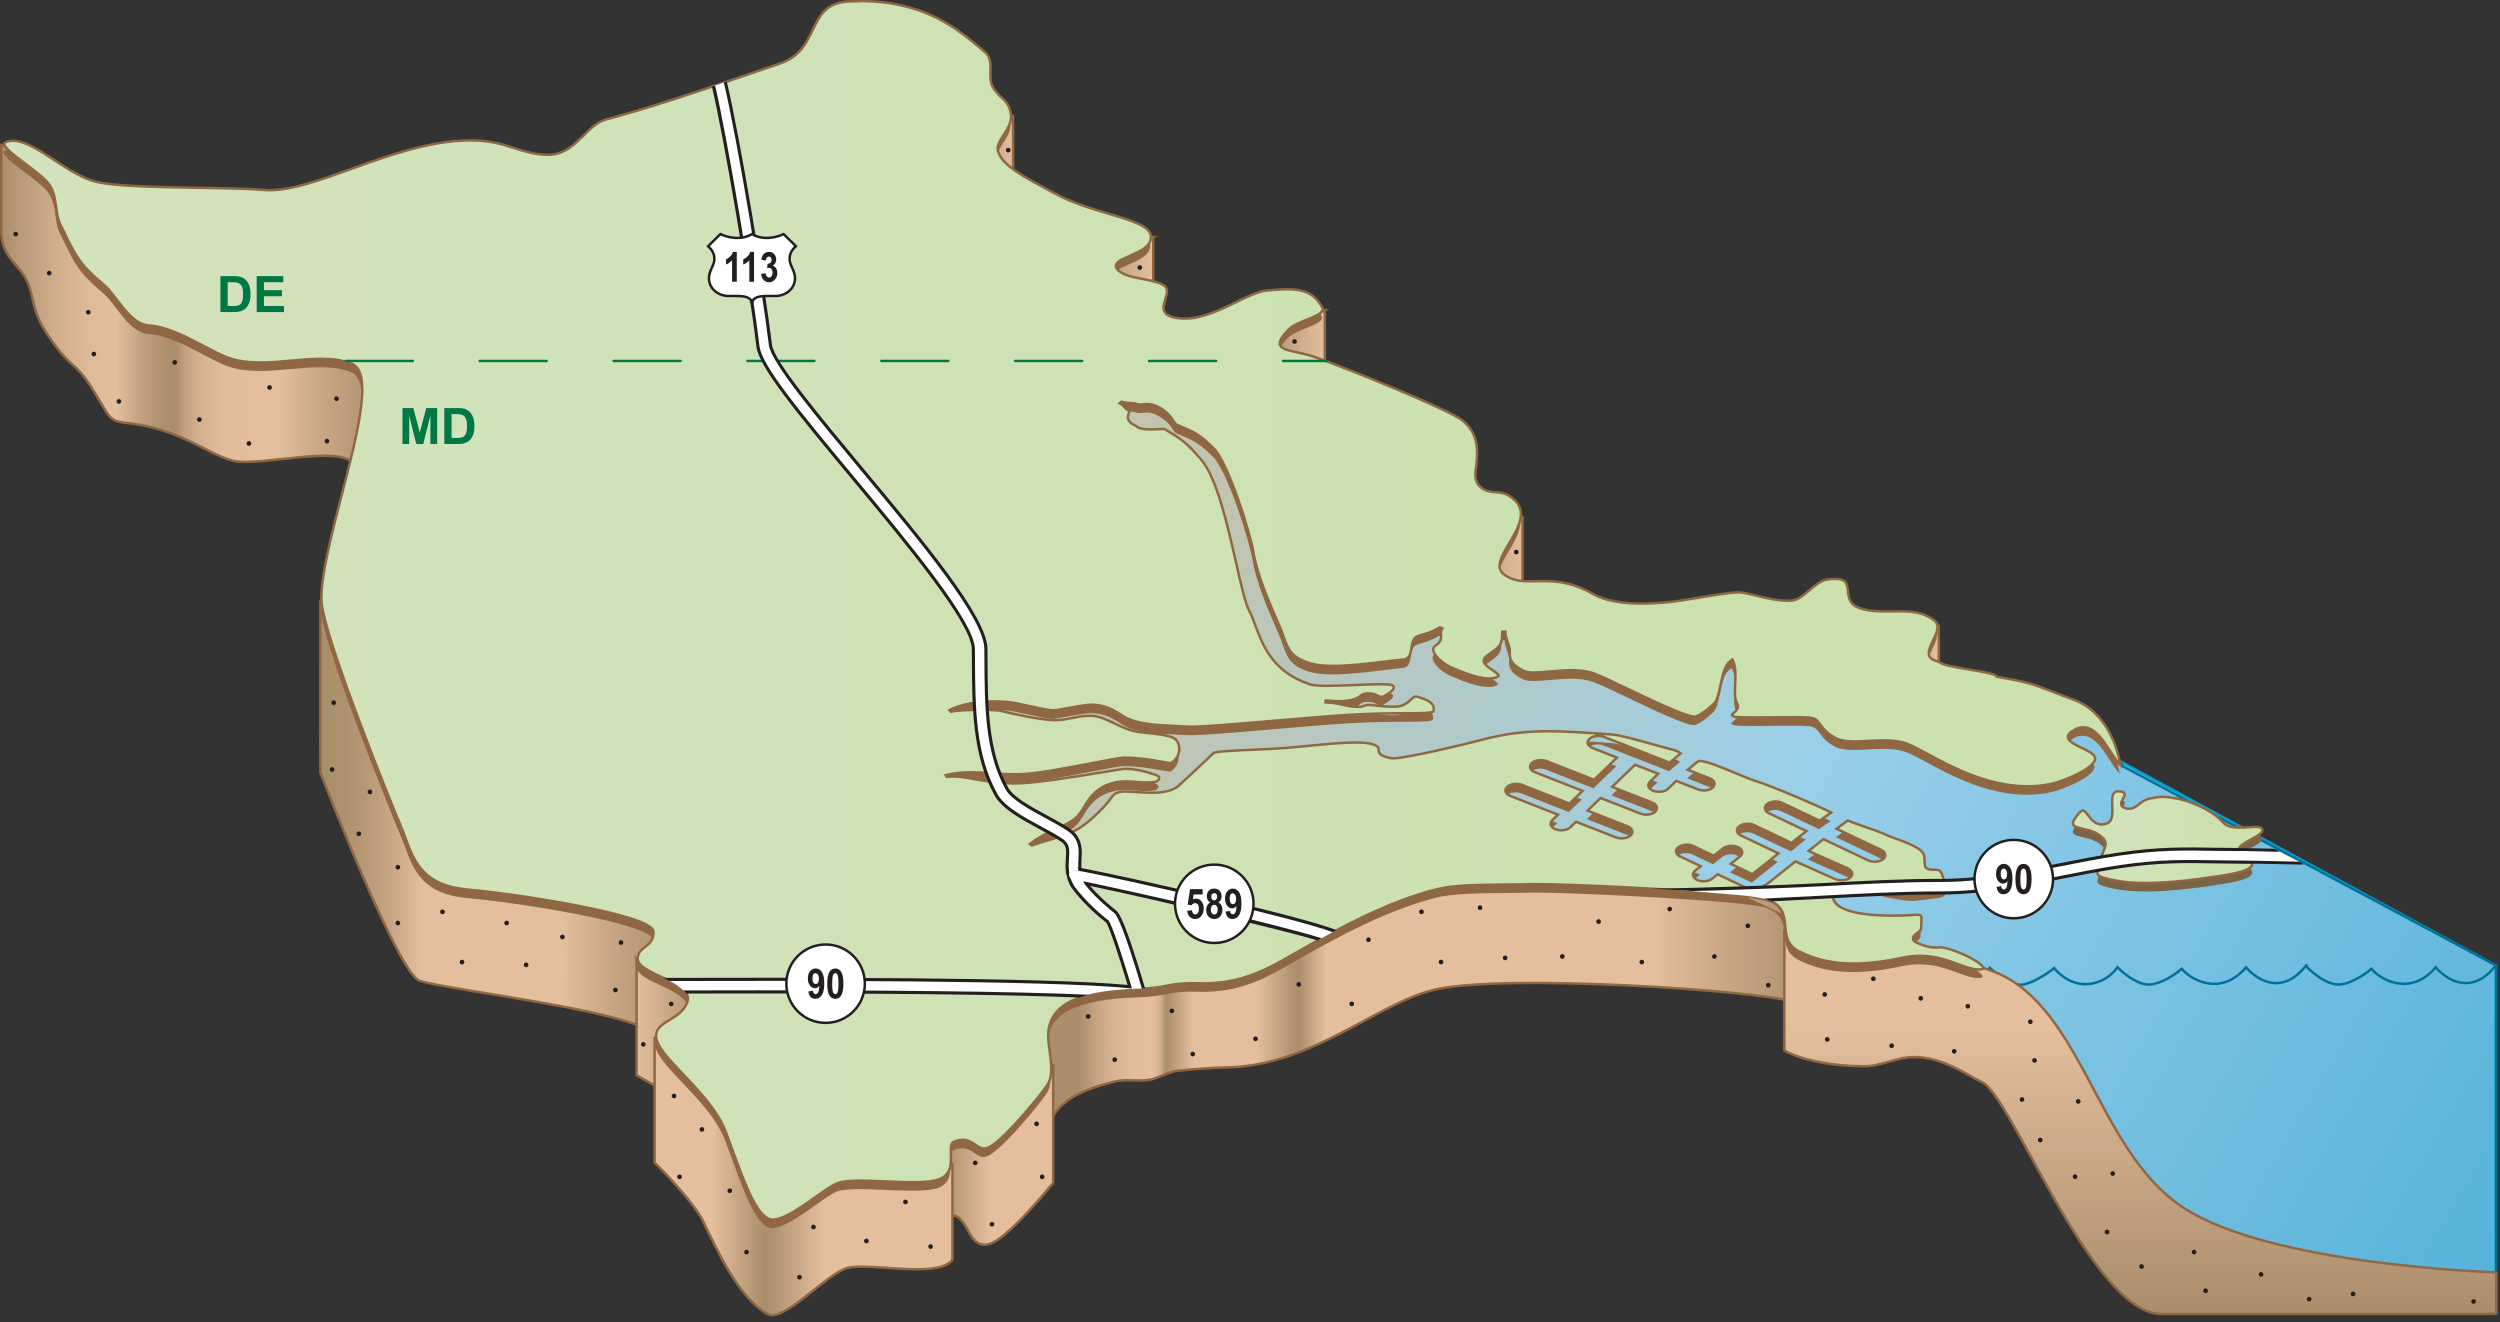 
        <svg xmlns:rdf="http://www.w3.org/1999/02/22-rdf-syntax-ns#" xmlns="http://www.w3.org/2000/svg" xmlns:cc="http://creativecommons.org/ns#" xmlns:xlink="http://www.w3.org/1999/xlink" xmlns:dc="http://purl.org/dc/elements/1.1/" x="0px" y="0px" width="501" height="265" viewBox="0 0 501 265" xml:space="preserve">
            <rect x="0" y="0" width="501" height="265" fill="#333333" stroke="none"/>
            <title>USA MD: St. Martin River 3D watershed</title>
            <desc xmlns:ian_image_library="https://ian.umces.edu/media-library/">
                <ian_image_library:title>USA MD: St. Martin River 3D watershed</ian_image_library:title>
                <ian_image_library:descr>Illustration map of St. Martin River watershed in Maryland, USA</ian_image_library:descr>
                <ian_image_library:scene>
                    <ian_image_library:contains>diagram, template, base, ecosystem, aquatic, coastal, marine, map, geographic, geography, USA, United States of America, MD, MarylandSt Martins River, watershed, Delmarva, peninsula, Coastal Bays, Atlantic Ocean</ian_image_library:contains>
                    <ian_image_library:when>2004-10-01</ian_image_library:when>
                </ian_image_library:scene>
            </desc>
            
 <defs></defs>
 <linearGradient id="ian_symbols_9019db33e0d9084489b94710b0072a93" y2="265.53" gradientUnits="userSpaceOnUse" x2="495.87" y1="99.044" x1="207.5">
  <stop stop-color="#C3C4AF" offset=".096"/>
  <stop stop-color="#AACBD3" offset=".348"/>
  <stop stop-color="#98CFEA" offset=".489"/>
  <stop stop-color="#56B2D9" offset="1"/>
 </linearGradient>
 <polygon stroke="#00A2CF" stroke-width=".5" points="500.14 258.13 500.14 193.46 423.78 151.96 420.94 146 410.44 142.6 281 118.47 233.59 76.173 219.4 78.443 186.76 143.45 204.92 173.82 261.41 167.29 295.76 161.05 326.42 174.67 355.04 180.63 367.01 185.18 397.1 209.02 443.66 253.59" fill="url(#ian_symbols_9019db33e0d9084489b94710b0072a93)"/>
 <path stroke="#007198" stroke-width=".5" d="m393.31 197.16c3.504-.983 5.468-3.202 5.468-3.202s3.994 3.906 6.772 3.33c2.797-.6 6.104-3.267 6.104-3.267s2.562 3.394 6.61 3.203c4.05-.236 6.082-3.375 6.082-3.375s3.578 3.715 6.611 3.439c3.052-.3 6.267-3.139 6.267-3.139s2.25 2.839 6.302 3.011c4.051.128 6.555-3.311 6.555-3.311s2.889 3.5 6.574 3.139c3.688-.363 5.588-3.932 5.588-3.529l.109.39s3.578 3.715 6.611 3.439c3.052-.3 6.267-3.139 6.267-3.139s2.25 2.839 6.302 3.011c4.051.128 6.555-3.311 6.555-3.311s2.889 3.5 6.574 3.139c3.688-.363 5.588-3.932 5.588-3.529" fill="none"/>
 <path stroke-linejoin="bevel" stroke="#007198" stroke-width=".5" d="m178.85 122.22l63.721 13.415-32.979-63.719 44.157 10.061 15.65 34.654 40.245 9.503 36.331.558 22.358 8.385 50.865 7.826 6.147 10.62 74.896 39.944.001 69.85-72.662-5.685-21.38-44.436-61.356-28.485-58.161-21.149s-39.842 5.018-41.878 5.052c-2.036.035-48.629 22.357-48.629 22.357l-19.004-16.208 1.67-52.55z" fill="none"/>
 <linearGradient id="ian_symbols_a0d43a0649507b449d8c6af859558d0f" y2="117.62" gradientUnits="userSpaceOnUse" x2="423.05" gradientTransform="matrix(-1 0 0 1 728.16 0)" y1="117.62" x1="436.47">
  <stop stop-color="#AA8D6B" offset="0"/>
  <stop stop-color="#E4BE9D" offset="1"/>
 </linearGradient>
 <path stroke="#8F6843" stroke-width=".5" d="m305.11 103.42l.001 28.318c-.867 1.561-13.587-19.642-13.416-22.449l13.42-5.87z" fill="url(#ian_symbols_a0d43a0649507b449d8c6af859558d0f)"/>
 <linearGradient id="ian_symbols_abd3784c17267c24ed2b53fe58f67ccb" y2="134.84" gradientUnits="userSpaceOnUse" x2="339.63" gradientTransform="matrix(-1 0 0 1 728.16 0)" y1="134.84" x1="353.04">
  <stop stop-color="#AA8D6B" offset="0"/>
  <stop stop-color="#E4BE9D" offset="1"/>
 </linearGradient>
 <path stroke="#8F6843" stroke-width=".5" d="m388.53 125.22l.002 19.095c-.868 1.561-13.588-10.419-13.416-13.227l13.42-5.87z" fill="url(#ian_symbols_abd3784c17267c24ed2b53fe58f67ccb)"/>
 <linearGradient id="ian_symbols_ade45b2684ae1954f575305112d8e4eb" y2="37.283" gradientUnits="userSpaceOnUse" x2="525.13" gradientTransform="matrix(-1 0 0 1 728.16 0)" y1="37.283" x1="535.7">
  <stop stop-color="#AA8D6B" offset="0"/>
  <stop stop-color="#E4BE9D" offset="1"/>
 </linearGradient>
 <path stroke="#8F6843" stroke-width=".5" d="m203.03 23.153v28.318c-.866 1.561-10.741-5.197-10.57-8.004.866-14.217 8.852-20.604 8.852-20.604l1.72.290z" fill="url(#ian_symbols_ade45b2684ae1954f575305112d8e4eb)"/>
 <linearGradient id="ian_symbols_cf7164970cfbaf04cd3d00937dc607b4" y2="61.675" gradientUnits="userSpaceOnUse" x2="497.04" gradientTransform="matrix(-1 0 0 1 728.16 0)" y1="61.675" x1="510.46">
  <stop stop-color="#AA8D6B" offset="0"/>
  <stop stop-color="#E4BE9D" offset="1"/>
 </linearGradient>
 <path stroke="#8F6843" stroke-width=".5" d="m231.11 47.474l.002 28.318c-.867 1.561-13.588-19.642-13.416-22.449l13.42-5.869z" fill="url(#ian_symbols_cf7164970cfbaf04cd3d00937dc607b4)"/>
 <linearGradient id="ian_symbols_c540a1bebc19711451264a63a8b1c63e" y2="76.326" gradientUnits="userSpaceOnUse" x2="462.67" gradientTransform="matrix(-1 0 0 1 728.16 0)" y1="76.326" x1="476.09">
  <stop stop-color="#AA8D6B" offset="0"/>
  <stop stop-color="#E4BE9D" offset="1"/>
 </linearGradient>
 <path stroke="#8F6843" stroke-width=".5" d="m265.49 62.125l.002 28.318c-.868 1.561-13.588-19.642-13.416-22.449l13.42-5.869z" fill="url(#ian_symbols_c540a1bebc19711451264a63a8b1c63e)"/>
 <linearGradient id="ian_symbols_88e7bd1c48f74d548d16da89bd344467" y2="61.518" gradientUnits="userSpaceOnUse" x2="89.916" y1="61.518" x1=".25">
  <stop stop-color="#AA8D6B" offset="0"/>
  <stop stop-color="#B89977" offset=".037"/>
  <stop stop-color="#D0AD8C" offset=".12"/>
  <stop stop-color="#DFBA99" offset=".196"/>
  <stop stop-color="#E4BE9D" offset=".258"/>
  <stop stop-color="#DAB695" offset=".272"/>
  <stop stop-color="#C09F7E" offset=".317"/>
  <stop stop-color="#B09270" offset=".357"/>
  <stop stop-color="#AA8D6B" offset=".388"/>
  <stop stop-color="#BE9E7C" offset=".408"/>
  <stop stop-color="#CFAC8B" offset=".433"/>
  <stop stop-color="#DBB695" offset=".464"/>
  <stop stop-color="#E2BC9B" offset=".507"/>
  <stop stop-color="#E4BE9D" offset=".618"/>
  <stop stop-color="#E3BD9C" offset=".622"/>
  <stop stop-color="#CAA886" offset=".707"/>
  <stop stop-color="#B89977" offset=".796"/>
  <stop stop-color="#AD906E" offset=".891"/>
  <stop stop-color="#AA8D6B" offset="1"/>
 </linearGradient>
 <path stroke="#8F6843" stroke-width=".5" d="m71.255 93.989c-.489-5.654-19.197-.271-24.594-1.671-5.271-1.368-10.62-6.434-21.239-7.551-4.044-.426-3.271-1.27-7.546-7.825-2.463-3.776-4.054-3.904-6.708-7.546s-3.912-5.588-4.876-10.465c-1.226-6.194-6.264-6.367-6.034-13.036l-.002-16.849c3.925.663 6.022 2.82 10.633 4.855 6.235 2.752 17.235 10.966 23.183 14.29 6.034 3.373 12.106 5.683 18.479 8.374 7.485 3.162 14.102 7.936 20.948 12.196 4.473 2.782 10.465 5.115 13.751 9.375 3.25 4.216 2.635 9.711 2.593 14.81l-18.588 1.043z" fill="url(#ian_symbols_88e7bd1c48f74d548d16da89bd344467)"/>
 <linearGradient id="ian_symbols_c1451b4f19b86dd461795e08b8ac4249" y2="163.64" gradientUnits="userSpaceOnUse" x2="142.8" y1="163.64" x1="64.179">
  <stop stop-color="#AA8D6B" offset="0"/>
  <stop stop-color="#AE916F" offset=".065"/>
  <stop stop-color="#BC9C7A" offset=".136"/>
  <stop stop-color="#D1AE8D" offset=".21"/>
  <stop stop-color="#E4BE9D" offset=".258"/>
  <stop stop-color="#E4BE9D" offset=".618"/>
  <stop stop-color="#D4B08F" offset=".682"/>
  <stop stop-color="#BD9D7B" offset=".797"/>
  <stop stop-color="#AF916F" offset=".906"/>
  <stop stop-color="#AA8D6B" offset="1"/>
 </linearGradient>
 <path stroke="#8F6843" stroke-width=".5" d="m64.197 120.48c5.869-2.934 24.464-1.887 23.967 4.464-.739 9.42.031 17.469 1.367 26.549.263 1.775.225 3.696.699 5.321 1.973 6.744 7.715 7.202 13.593 8.979 13.593 4.109 29.625 13.731 38.978 25.743 0 0-10.895 19.651-11.458 16.483-.899-5.05-39.686-9.223-47.231-11.458-4.295-1.273-19.892-41.672-19.914-41.737-.040-.11.002-34.33.002-34.33z" fill="url(#ian_symbols_c1451b4f19b86dd461795e08b8ac4249)"/>
 <linearGradient id="ian_symbols_9ec5181e298eae343921b0d164881b0a" y2="207.15" gradientUnits="userSpaceOnUse" x2="142.8" y1="207.15" x1="127.57">
  <stop stop-color="#E4BE9D" offset="0"/>
  <stop stop-color="#BF9F7D" offset=".591"/>
  <stop stop-color="#AA8D6B" offset="1"/>
 </linearGradient>
 <path stroke="#8F6843" stroke-width=".5" d="m127.57 192.16c4.906 3.667 11.726-5.133 15.232-.628l-3.494 32.559c-1.037-2.591-8.481-6.776-11.736-8.616v-23.31z" fill="url(#ian_symbols_9ec5181e298eae343921b0d164881b0a)"/>
 <linearGradient id="ian_symbols_00af997296c1c664798188458e83311c" y2="199.52" gradientUnits="userSpaceOnUse" x2="369.82" y1="199.52" x1="207.09">
  <stop stop-color="#AA8D6B" offset=".056"/>
  <stop stop-color="#AE916F" offset=".059"/>
  <stop stop-color="#C6A583" offset=".078"/>
  <stop stop-color="#D7B392" offset=".097"/>
  <stop stop-color="#E1BB9A" offset=".119"/>
  <stop stop-color="#E4BE9D" offset=".146"/>
  <stop stop-color="#E1BB9A" offset=".151"/>
  <stop stop-color="#D6B291" offset=".155"/>
  <stop stop-color="#C4A381" offset=".159"/>
  <stop stop-color="#AB8E6C" offset=".163"/>
  <stop stop-color="#AA8D6B" offset=".163"/>
  <stop stop-color="#AA8D6B" offset=".163"/>
  <stop stop-color="#E4BE9D" offset=".197"/>
  <stop stop-color="#E4BE9D" offset=".275"/>
  <stop stop-color="#AA8D6B" offset=".326"/>
  <stop stop-color="#E4BE9D" offset=".36"/>
  <stop stop-color="#E4BE9D" offset=".764"/>
  <stop stop-color="#C6A583" offset=".858"/>
  <stop stop-color="#B19371" offset=".943"/>
  <stop stop-color="#AA8D6B" offset="1"/>
 </linearGradient>
 <path stroke-linejoin="bevel" stroke="#8F6843" stroke-width=".5" d="m210.36 225c1.86-4.373 6.047-6.508 12.922-8.248 2.292-.58 4.646.028 6.99-.346 1.928-.307 3.855-1.625 5.662-1.82 4.257-.458 7.986-.638 10.269-.695 16.769-.419 29.676-12.745 41.083-15.511 13.834-3.354 64.663.105 71.686 2.306 4.801 1.505 7.364 3.523 7.44 3.563l3.405-19.683c-18.289-5.469-46.197-10.933-56.537-10.502-21.225.884-120.74 10.272-104.39 40.455l1.47 10.48z" fill="url(#ian_symbols_00af997296c1c664798188458e83311c)"/>
 <linearGradient id="ian_symbols_dedb9a66721d8434814c8b65546766c7" y2="231.35" gradientUnits="userSpaceOnUse" x2="211.06" y1="231.35" x1="172.23">
  <stop stop-color="#AA8D6B" offset="0"/>
  <stop stop-color="#AA8D6B" offset=".385"/>
  <stop stop-color="#AA8D6B" offset=".427"/>
  <stop stop-color="#E4BE9D" offset=".674"/>
 </linearGradient>
 <path stroke-linejoin="bevel" stroke="#8F6843" stroke-width=".5" d="m211.06 213.26c-18.29 14.253-25.434 6.713-33.816 13.206-15.047 11.651 8.277 18.633 11.423 17.396 5.869-2.305 4.507 6.708 9.537 5.45 3.763-.94 12.752-12.156 12.857-12.283v-23.78z" fill="url(#ian_symbols_dedb9a66721d8434814c8b65546766c7)"/>
 <linearGradient id="ian_symbols_5c1b5c40c88035f439695e730d4d6343" y2="235.69" gradientUnits="userSpaceOnUse" x2="190.87" y1="235.69" x1="131.18">
  <stop stop-color="#E4BE9D" offset=".197"/>
  <stop stop-color="#AA8D6B" offset=".371"/>
  <stop stop-color="#E4BE9D" offset=".567"/>
 </linearGradient>
 <path stroke-linejoin="bevel" stroke="#8F6843" stroke-width=".5" d="m154.91 242.65c5.623-4.047 7.524-4.717 22.335-16.186 4.869-3.771 7.164 8.031 13.624 6.707v19.284c-2.83 3.877-16.979.419-21.171 1.677-4.191 1.258-12.779 11.016-15.896 9.217-5.798-3.349-10.04-12.681-12.819-18.445-2.142-4.441-9.625-11.727-9.798-11.896l-.002-25.198c6.333 8.35 19.245-5.41 19.441 4.907.122 6.423 2.838 11.477 3.364 17.61.444 5.198.652 8.563.652 8.563l.29 3.77z" fill="url(#ian_symbols_5c1b5c40c88035f439695e730d4d6343)"/>
 <linearGradient id="ian_symbols_846c2100b048a8b435e14bfe11f64922" y2="186.22" gradientUnits="userSpaceOnUse" x2="428.91" y1="263.31" x1="428.91">
  <stop stop-color="#AA8D6B" offset="0"/>
  <stop stop-color="#AA8D6B" offset=".002"/>
  <stop stop-color="#E4BE9D" offset=".742"/>
 </linearGradient>
 <path stroke-linejoin="bevel" stroke="#8F6843" stroke-width=".5" d="m357.58 210.54c3.423 1.882 9.427 3.136 16.067 3.139 3.222.001 6.525-1.77 9.628-1.841 6.17-.143 11.537 4 13.849 4.99 5.869 2.515 21.799 45.694 35.633 46.486h67.494v-8.34s-45.26-1.324-62.882-13.073c-17.755-11.837-20.12-41.842-39.406-47.752-8.953-2.744-10.236-2.489-15.092-4.854-6.103-2.973-12.308-.112-25.294-3.07v24.3z" fill="url(#ian_symbols_846c2100b048a8b435e14bfe11f64922)"/>
 <path d="m424.45 160.27c-.232 0-.418.043-.572.127-.694.395-.642 1.641-.596 2.838.067 1.617.136 3.285-1.518 3.61-.2.04-.39.058-.568.058-1.321 0-2.073-.98-2.691-1.79-.347-.446-.77-1.004-1.094-1.013-.068 0-.332.037-.785.539-1.033 1.143-1.403 1.918-1.131 2.365.241.404 1.003.581 1.961.799.988.228 2.113.483 3.004 1.078 1.916 1.277 1.63 1.998 1.154 3.187-.211.516-.445 1.102-.582 1.887-.12.697-.317 1.25-.475 1.696-.49 1.365-.588 1.649 2.883 2.411 1.96.427 4.22.593 6.574.593 5.668 0 11.879-.961 15.738-1.559 3.358-.516 5.162-1.153 5.523-1.952.295-.664-.369-1.482-2.037-2.509-.37-.228-.551-.479-.543-.752.029-.655 1.177-1.282 2.385-1.946 1.124-.614 2.286-1.25 2.338-1.831.016-.205-.105-.396-.385-.585-.148-.101-.461-.135-.858-.135-.406 0-.902.035-1.413.07-.61.042-1.271.088-1.918.088-1.318 0-2.586-.192-3.279-1-2.227-2.602-6.83-4.399-9.381-4.841-1.207-.212-2.006-.328-2.794-.328-.769 0-1.524.11-2.638.351-.906.191-1.532.683-2.084 1.115-.58.452-1.178.918-2.003.918-.27 0-.563-.05-.887-.166-1.063-.381-.672-1.143-.324-1.812.241-.473.49-.957.211-1.222-.159-.153-.513-.247-1.056-.283-.05-.03-.10-.03-.15-.03" fill="#7B6445"/>
 <path d="m172.13 1.95c-.681 0-1.381.015-2.1.045-4.625.195-5.871 2.764-7.319 5.738-1.283 2.648-2.618 5.389-6.588 6.718l-5.546 1.891c-8.338 2.854-19.755 6.765-29.3 9.32-1.684.445-3.019 1.765-4.43 3.154-1.954 1.927-3.968 3.912-7.217 3.912-.152 0-.308-.005-.465-.013-2.483-.139-4.302-.72-6.226-1.333-2.377-.758-4.83-1.543-8.82-1.543-8 0-16.398 3.021-23.801 5.691-6.348 2.285-11.907 4.287-16.467 4.287-.465 0-.92-.021-1.363-.064-2.543-.246-7.237-.325-12.202-.409-8.104-.134-17.294-.288-21.128-1.198-2.763-.66-5.592-2.518-8.331-4.321-3.056-2.005-5.972-3.92-8.383-3.92-.501 0-.979.082-1.435.264-.166.065-.256.153-.286.27-.195.757 2.053 2.453 4.226 4.088 1.563 1.176 3.177 2.389 4.195 3.457 1.472 1.542 1.721 3.401 1.962 5.203.166 1.236.324 2.402.845 3.471l.694 1.436c2.242 4.636 3.261 6.75 7.916 10.556.868.706 1.736 1.839 2.664 3.042 1.826 2.378 3.901 5.078 6.452 5.227 3.583.2 7.583 2.304 11.114 4.163 1.706.896 3.313 1.743 4.633 2.239 2.066.773 4.32 1.019 6.64 1.019 2.043 0 4.136-.19 6.196-.377 2.056-.187 4.061-.369 5.965-.369 2.212 0 4.292.246 6.161 1.015 4.256 1.747 1.17 13.762-2.098 26.482-2.067 8.065-4.211 16.4-4 21.033.31 6.922 13.99 40.633 15.922 45.187.333.78.634 1.593.929 2.378 1.743 4.679 3.547 9.515 12.503 10.281 9.177.781 36.968 5.009 37.179 8.396.105 1.677-.868 2.448-1.72 3.131-.846.679-1.578 1.259-1.404 2.625.158 1.212 2.316 2.23 4.596 3.308 2.943 1.394 5.99 2.834 5.342 4.953-.565 1.868-2.165 2.848-3.576 3.712-1.419.869-2.641 1.616-2.717 3.089-.105 1.989 2.46 4.688 5.434 7.819 3.267 3.438 6.972 7.335 8.586 11.653l1.291 3.488c2.616 7.179 5.093 13.967 8.107 13.967.047 0 .094-.002.139-.005 2.271-.158 5.714-2.607 8.476-4.572 1.796-1.282 3.351-2.388 4.399-2.765.998-.356 2.572-.469 4.441-.469 1.535 0 3.271.076 5.051.152 1.857.081 3.738.163 5.449.163 2.505 0 4.646-.175 5.803-.784 2.06-1.088 1.969-3.183 1.9-4.87-.052-1.222-.09-2.188.732-2.509.614-.239 1.151-.336 1.627-.336 1.127 0 1.918.542 2.592 1.006.55.376 1.07.734 1.666.747.013.001.025.001.037.001.383 0 .809-.145 1.307-.433 3.207-1.891 10.474-10.824 11.463-12.456 1.049-1.732.68-4.428.354-6.806-.128-.925-.248-1.798-.279-2.546-.203-6.379 5.472-9.394 18.405-9.779 2.369-.07 3.871-.344 5.319-.609 1.455-.266 2.842-.519 4.926-.519.349 0 .72.007 1.111.022.438.017.867.025 1.29.025 7.954 0 12.975-2.89 18.729-6.213l.898-.511c7.689-4.414 17.732-9.784 27.248-12.164 3.365-.836 8.775-.877 13.552-.915 1.706-.015 3.32-.028 4.648-.075.351-.013.811-.02 1.367-.02 8.983 0 43.035 1.703 46.617 3.068 3.223 1.235 3.426 3.358 3.614 5.413.174 1.858.354 3.782 2.8 5.032 3.148 1.609 6.721 2.408 10.916 2.408 2.924 0 6.149-.387 9.743-1.158 1.264-.271 2.435-.383 3.527-.383 3.105 0 5.569.91 7.656 1.679 1.529.563 2.866 1.058 4.085 1.058.129 0 .256-.005.381-.017.318-.028.5-.092.559-.185.1-.178-.149-.618-1.176-1.306-2.001-1.35-5.875-2.938-7.51-2.938-.105 0-.2.007-.285.02-.166.026-.346.038-.535.038-1.734 0-4.237-.997-4.476-1.482-.31-.655.188-1.013.664-1.357.453-.33.913-.665.882-1.343-.006-.335.017-.669.039-.962.053-.613.091-1.143-.257-1.338-.118-.07-.304-.104-.561-.104-.101 0-.213.005-.337.016-.045.005-2.012.167-4.576.167-3.462 0-8.015-.294-10.402-1.664-1.154-.664-1.684-1.514-1.578-2.532.099-.896.589-1.538 1.457-1.896.615-.255 1.384-.358 2.254-.358 1.873 0 4.215.477 6.507.943 2.101.425 4.265.866 5.83.866.302 0 .58-.016.833-.052.913-.125 1.729-.218 2.445-.302 1.66-.186 2.762-.311 3.116-.669.219-.218.195-.566-.061-1.092-.129-.256-.219-.558-.31-.85-.282-.957-.535-1.589-1.396-1.589h-.037c-.053.001-.104.001-.154.001-.861 0-1.351-.077-1.664-.265-.438-.255-.445-.655-.468-1.31-.007-.321-.016-.721-.083-1.19-.203-1.464-3.275-2.588-5.735-3.494-.958-.348-1.788-.655-2.354-.943-.664-.334-2.233-.873-3.751-1.398-1.713-.59-2.894-1.003-3.446-1.278l-2.271 1.647 8.939 4.25c.935.446 1.108 1.277.385 1.858-.424.336-1.059.513-1.701.513-.459 0-.921-.089-1.31-.276l-8.945-4.251-2.975 2.37 7.897 3.518c.943.446 1.117 1.277.393 1.859-.424.336-1.062.512-1.706.512-.457 0-.916-.088-1.306-.271l-7.902-3.523-5.227 4.166 4.588 2.187c.453.212.746.524.822.873.068.354-.083.697-.43.98-.423.336-1.062.513-1.706.513-.46 0-.923-.09-1.313-.275l-12.336-5.86-1.11.889c-.423.335-1.059.512-1.702.512-.46 0-.924-.09-1.317-.275-.452-.214-.74-.526-.814-.878-.075-.348.074-.697.43-.976l1.114-.891-4.102-1.952c-.943-.446-1.116-1.277-.392-1.859.354-.278.859-.455 1.425-.502.089-.005.178-.01.266-.01.476 0 .938.095 1.327.275l4.102 1.951 1.859-1.482c.355-.279.86-.46 1.434-.507.089-.007.177-.009.266-.009.475 0 .938.094 1.319.279.452.214.747.525.814.878.076.349-.075.696-.43.976l-1.86 1.482 4.342 2.064 5.223-4.163-7.493-3.56c-.942-.446-1.116-1.278-.392-1.859.354-.279.86-.456 1.426-.501.095-.007.188-.011.28-.011.474 0 .927.097 1.312.276l7.492 3.561 2.979-2.372-7.498-3.563c-.451-.219-.739-.53-.814-.878-.075-.353.075-.697.43-.98.424-.335 1.059-.512 1.702-.512.457 0 .92.09 1.31.275l7.514 3.572 2.331-1.626c-1.723-.939-11.942-5.364-15.414-6.41-1.056-.349-2.452-.929-3.938-1.552-2.434-1.014-5.682-2.37-6.941-2.37-.143 0-.261.018-.348.055-.191.092-1.18.915-2.098 1.708l4.361 1.712c.996.39 1.291 1.212.656 1.826-.309.297-.785.507-1.343.581-.158.022-.317.033-.475.033-.405 0-.8-.072-1.147-.208l-4.377-1.718-1.638 1.583c-.31.297-.792.506-1.351.582-.156.021-.313.033-.47.033-.402 0-.797-.072-1.146-.21-.482-.19-.822-.482-.943-.826-.128-.349-.022-.702.287-1l1.637-1.58-4.627-1.815-4.593 4.434 7.983 3.134c1.003.391 1.297 1.212.656 1.826-.408.397-1.104.613-1.813.613-.396 0-.797-.067-1.153-.209l-7.98-3.133-2.621 2.531 7.983 3.134c.482.186.822.483.943.827.128.344.022.702-.287 1-.407.394-1.105.609-1.816.609-.395 0-.794-.066-1.148-.206l-7.986-3.135-1.145 1.109c-.31.297-.785.502-1.351.581-.155.021-.312.031-.466.031-.404 0-.801-.069-1.149-.207-.482-.191-.822-.488-.942-.832-.129-.344-.023-.697.286-.995l1.144-1.108-9.527-3.742c-1.004-.391-1.297-1.213-.656-1.826.408-.395 1.105-.61 1.816-.61.395 0 .794.066 1.149.206l9.528 3.738 2.616-2.528-9.526-3.742c-.996-.39-1.291-1.208-.656-1.826.309-.296.785-.501 1.351-.581.155-.021.311-.031.466-.031.403 0 .8.07 1.148.208l9.53 3.743 4.596-4.437-4.89-1.917c-.49-.191-.822-.488-.942-.832-.129-.343-.03-.697.278-.999.412-.394 1.109-.61 1.82-.61.395 0 .795.066 1.153.206l13.153 5.167 2.189-1.869c-.514-.378-.886-.562-2.048-.854-1.132-.283-2.459-.655-3.862-1.049-2.951-.827-6.294-1.765-7.863-1.877l-.951-.065c-4.522-.319-8.26-.583-11.762-.583-4.511 0-8.63.438-13.532 1.758-2.909.779-14.996 3.679-17.621 3.679-.132 0-.24-.007-.322-.023-2.309-.432-2.521-.975-2.565-1.644-.022-.395-.045-.734-.988-1.092-.808-.305-2.072-.421-3.615-.421-2.593 0-5.971.331-9.273.654-1.645.163-3.351.329-4.965.455-1.615.13-3.766.223-5.856.311-3.396.144-8.044.344-8.413.706-1.697 1.668-6.542 6.137-6.58 6.17-1.305 1.421-3.429 1.772-5.783 1.772-1.156 0-2.368-.084-3.565-.168l-.341-.024c-.484-.034-.905-.051-1.273-.051-2.044 0-2.432.526-3.193 1.57-.279.391-.604.836-1.078 1.338-1.563 1.668-2.974 3.025-4.739 4.218-1.88 1.259-4.278 1.97-6.814 2.728-1.003.292-2.037.599-3.033.943l-.399-.289c1.932-1.444 3.803-2.397 6.029-3.386 3.191-1.413 3.72-2.124 5.055-4.386.997-1.673 2.393-3.499 5.23-4.349 1.066-.323 2.049-.421 2.985-.421.719 0 1.411.058 2.093.114.687.059 1.354.114 2.034.114.647 0 1.307-.051 2.003-.198.025-.025.053-.053.082-.083.204-.195.521-.497.408-.776-.068-.172-.294-.329-.679-.464-2.304-.811-4.311-1.22-5.958-1.22-.08 0-.159.001-.238.002-.46.01-2.482.344-4.829.729-5.36.881-13.378 2.203-17.267 2.203-.131 0-.257-.001-.375-.005-3.275-.088-5.728-.525-7.697-.873-1.58-.285-2.911-.522-4.252-.522-.433 0-.866.025-1.309.08l-.182-.371c1.691-.421 3.351-.555 5.022-.555 1.407 0 2.826.094 4.282.192 1.488.1 3.02.203 4.601.203.543 0 1.091-.013 1.646-.041 3.162-.154 9.583-1.385 14.276-2.287 3.352-.641 5.275-1.003 5.863-1.008.076-.001.15-.001.225-.001 2.749 0 5.508.488 7.345.814.77.132 1.559.272 1.827.272h.035c1.859-1.017 2.132-3.341 1.104-4.602-.703-.874-3.261-1.147-5.518-1.385-.846-.093-1.652-.177-2.323-.292-1.675-.279-3.169-.995-4.61-1.687-1.486-.715-2.883-1.384-4.271-1.478-.251-.015-.494-.023-.729-.023-1.248 0-2.292.208-3.384.428-.974.2-1.977.399-3.116.441-.097.003-.195.005-.299.005-3.216 0-9.818-1.571-10.944-1.873-.438-.118-2.123-.194-4.03-.194-2.233 0-4.771.105-5.961.371l-.301-.335c2.406-1.159 5.338-1.729 8.912-1.729.84 0 1.714.031 2.624.094.914.064 2.552.417 4.286.799 1.961.423 4.159.902 5.112.902.081 0 .153-.003.216-.011.408-.051 1.291-.209 2.309-.395 1.91-.344 4.074-.734 4.867-.734 2.248 0 3.983.59 6.188 2.105 2.633 1.816 7.063 2.007 10.624 2.156.846.037 1.645.075 2.339.125.21.017.481.025.812.025 2.896 0 10.154-.624 17.193-1.229 5.297-.456 10.782-.925 14.684-1.157 4.77-.283 8.617-.297 11.425-.311 3.124-.009 5.388-.019 5.455-.446.227-1.389-.709-2.174-3.456-2.894-.041-.011-.082-.018-.125-.018-.26 0-.535.224-.992.64-.625.572-1.472 1.348-2.994 1.398-.213.008-.425.012-.635.012-1.332 0-2.595-.14-3.547-.249-.548-.061-1.033-.114-1.318-.114-.039 0-.075 0-.107.003-.271.019-.559.117-.814.209-.227.08-.43.149-.642.168-.188.013-.375.019-.558.019-1.108 0-2.127-.221-3.118-.432-.626-.139-1.267-.278-1.946-.367-.436-.024-.875-.057-1.32-.089l-.098-.004.037-.386h.038.002c.517.001 1.003.04 1.468.1.426.024.84.039 1.245.039 1.316 0 2.529-.159 3.669-.715.204-.097.354-.213.505-.325.345-.267.701-.536 1.559-.536.235 0 .507.021.827.066.437.061.739.213 1.003.353.307.156.547.276.929.276.074 0 .156-.005.242-.015.038-.021.082-.046.135-.075.505-.278 2.029-1.12 2.045-1.765.007-.167-.091-.307-.302-.433-.293-.172-1.235-.23-2.484-.23-1.45 0-3.314.079-5.054.151-1.906.083-3.846.166-5.473.166-1.569 0-2.849-.077-3.53-.305-7.41-2.486-9.349-7.633-10.903-11.768-.415-1.111-.808-2.156-1.269-3.029-.776-1.478-1.614-5.158-2.572-9.423-1.743-7.684-3.909-17.25-7.108-20.911-2.746-3.146-3.622-3.87-7.236-5.993h.008c-.06-.025-.224-.035-.431-.035-.292 0-.673.018-.981.035-.452.023-.956.047-1.461.047-1.128 0-2.264-.125-2.861-.671-2.056-.918-1.704-1.895-1.473-2.54.084-.242.166-.465.046-.53-.491-.269-.725-.52-.951-.771-.227-.242-.438-.474-.912-.725l.369-.316c.369.134.974.185 1.555.236.61.052 1.245.107 1.69.265.147.054.295.074.457.074.175 0 .362-.023.584-.05.254-.028.539-.061.859-.061.624 0 1.383.121 2.309.627 1.774.971 2.431 1.97 2.906 2.699.264.405.475.725.762.845 3.735 1.547 4.437 1.886 7.327 4.679 2.913 2.815 7.335 16.958 7.938 20.614.747 4.65 3.162 10.17 4.61 13.464.452 1.045.815 1.868 1.034 2.448l.399 1.11c.913 2.592 1.517 4.307 5.388 5.478 1.243.374 2.847.515 4.623.515 3.205 0 6.979-.462 10.235-.859 1.358-.163 2.64-.32 3.72-.422 1.381-.13 1.539-1.194 1.705-2.324.091-.641.189-1.305.535-1.812.309-.46.867-.618 1.637-.841.847-.237 1.993-.566 3.525-1.483l.498.229c-.302.357-.279.775-.257 1.217.03.688.068 1.468-1.094 2.193-.37.223-.521.548-.46.962.174 1.166 2.007 2.759 3.539 3.41 2.072.883 5.285 2.253 7.645 2.253.533 0 1.024-.07 1.447-.232.271-.102.408-.204.431-.32.067-.278-.567-.697-1.177-1.101-1.125-.752-2.68-1.784-1.17-2.899l.747-.543c1.934-1.399 2.319-1.682 2.339-4.094-.002-.066-.003-.132 0-.198l.634.004v.005.001c0 .063-.001.125-.001.187.016.645.24 1.269.454 1.875.249.697.513 1.421.437 2.156-.082 1.027.152 2.37 2.815 3.638.508.24 1.223.324 2.079.324.938 0 2.046-.101 3.24-.208 1.37-.125 2.827-.258 4.259-.258 1.589 0 3.148.163 4.525.675 1.493.558 4.044 1.78 6.995 3.193 4.566 2.188 11.349 5.436 13.137 5.436.102 0 .188-.011.257-.033.905-.302 2.362-1.338 3.622-2.578.694-.688 1.011-2.258 1.32-3.778.393-1.918.801-3.907 1.984-4.762l.385-.278.158.353c.544 1.227.468 2.922.393 4.567-.068 1.51-.136 2.936.325 3.688.634 1.027-.121 1.678-.626 2.105-.212.181-.416.353-.378.455.022.064.158.144.385.228.448.161 2.093.204 4.087.204 1.232 0 2.598-.017 3.896-.032 1.46-.017 2.736-.029 3.822-.029 2.211 0 3.62.053 4.131.233.649.224 1.012.707 1.464 1.315.619.827 1.389 1.854 3.229 2.741.938.449 2.188.576 3.594.576.88 0 1.82-.05 2.783-.102 1.029-.055 2.072-.11 3.095-.11 1.583 0 3.116.133 4.474.607 1.033.357 2.422 1.11 4.173 2.058 4.72 2.55 12.086 6.533 20.118 6.533 1.613 0 3.253-.162 4.902-.526 2.258-.502 9.102-3.234 8.633-5.232-.181-.733-1.471-1.361-2.715-1.97-1.382-.673-2.68-1.305-2.717-2.137-.023-.497.43-.989 1.373-1.505.56-.305 1.128-.455 1.692-.455.15 0 .301.011.45.032 2.083.307 3.592 2.635 5.056 4.883.677 1.046 1.33 2.051 1.958 2.703-.394-2.416-2.264-10.613-9.624-13.253-1.842-.66-3.23-1.199-4.347-1.635-3.245-1.268-4.731-1.85-10.646-2.826l-.182-.027-.045-.111c-.182-.46-3.124-.948-5.486-1.343-3.412-.562-5.575-.964-6.004-1.564-.799-.141-1.376-.392-1.716-.758-.784-.845-.166-2.123.483-3.475.725-1.496 1.471-3.043.302-3.991-2.044-1.653-4.453-1.873-7.024-1.873-.455 0-.916.006-1.382.014-.458.007-.919.014-1.382.014-1.749 0-3.519-.098-5.183-.66-2.098-.71-2.249-2.142-2.377-3.405-.099-.924-.188-1.803-1.042-2.198-.371-.173-.881-.258-1.542-.258-.454 0-.979.04-1.581.119-1.208.162-2.482 1.241-3.616 2.198-1.078.911-2.097 1.77-3.115 1.96-.401.075-.834.106-1.292.106-1.873 0-4.145-.546-6.201-1.036-1.416-.34-2.758-.664-3.493-.664h-.016c-1.577.01-5.289.623-8.564 1.171-2.098.349-3.909.646-4.904.748-1.787.18-3.865.341-5.991.341-3.529 0-7.191-.445-9.87-1.99-3.854-2.226-6.971-2.506-9.729-2.506-.478 0-.944.008-1.401.017-.428.008-.845.016-1.252.016-1.979 0-3.736-.181-5.313-1.386-1.849-1.408-.505-3.657 1.042-6.259 1.977-3.326 4.218-7.099-.279-9.64-.777-.437-1.547-.497-2.362-.562-1.102-.088-2.233-.182-3.26-1.171-1.147-1.11-.921-2.681-.732-4.061.053-.376.106-.733.129-1.063.188-2.862.105-5.631-2.845-8.089-2.535-2.104-23.589-10.658-29.701-12.748-1.229-.418-2.422-.678-3.471-.906-1.63-.354-2.92-.632-3.336-1.333-.398-.679.092-1.65 1.645-3.248.809-.827 2.288-1.422 3.714-2.002 1.901-.771 3.554-1.436 3.019-2.421-1.597-2.947-3.907-3.634-6.931-3.634-1.208 0-2.53.11-3.966.229l-.196.013c-1.66.139-3.825 1.193-6.127 2.313-3.203 1.562-6.798 3.319-10.341 3.319-.264 0-.526-.01-.79-.029-1.357-.107-2.286-.387-2.845-.855-.936-.794-.581-1.952-.241-3.067.302-1.003.597-1.946-.045-2.522-.838-.753-2.558-1.087-4.377-1.441-2.181-.417-4.437-.855-5.281-2.09-.778-1.129.822-1.822 2.521-2.556 2.014-.869 4.293-1.849 4.293-3.824 0-2.104-3.697-3.21-8.384-4.608-3.516-1.046-7.493-2.235-10.948-4.126l-1.766-.957c-4.559-2.458-8.874-4.786-9.561-7.564-.257-1.021.43-2.067 1.146-3.173.799-1.227 1.705-2.615 1.448-4.195-.286-1.803-.974-2.448-1.833-3.265-.559-.531-1.192-1.125-1.788-2.129-.506-.855-.491-1.96-.476-3.126.021-1.454.037-2.96-1.042-3.866l-.49-.413c-5.21-4.378-11.64-9.782-24.67-9.782" fill="#8F6843"/>
 <linearGradient id="ian_symbols_cfb76c4e021e0594155e64fd70e23fa7" y2="167.77" gradientUnits="userSpaceOnUse" x2="453.4" y1="167.77" x1="415.43">
  <stop stop-color="#D3E3BD" offset=".006"/>
  <stop stop-color="#CEE2B4" offset=".557"/>
  <stop stop-color="#CBE1AE" offset=".826"/>
 </linearGradient>
 <path stroke="#8F6843" stroke-width=".5" d="m424.46 158.59c-.237 0-.42.041-.571.126-.694.39-.641 1.631-.589 2.829.068 1.617.137 3.295-1.531 3.62-.204.039-.396.058-.579.058-1.334 0-2.087-.986-2.711-1.796-.339-.446-.762-.999-1.071-1.003h-.011c-.081 0-.334.055-.759.53-1.027 1.138-1.396 1.91-1.133 2.355.242.4.997.571 1.955.795.989.223 2.113.483 3.011 1.078 1.925 1.282 1.63 2.008 1.154 3.201-.212.516-.444 1.101-.573 1.882-.12.697-.324 1.254-.483 1.695-.482 1.362-.589 1.64 2.875 2.397 1.962.428 4.224.594 6.581.594 5.66 0 11.863-.958 15.725-1.556 3.344-.516 5.146-1.152 5.502-1.946.294-.66-.37-1.473-2.031-2.495-.376-.232-.559-.488-.543-.762.031-.664 1.177-1.292 2.385-1.956 1.124-.613 2.277-1.25 2.332-1.821.021-.2-.105-.39-.378-.576-.146-.101-.464-.135-.866-.135-.408 0-.902.035-1.391.07-.613.043-1.275.09-1.927.09-1.319 0-2.589-.193-3.286-1.005-2.227-2.597-6.822-4.396-9.372-4.836-1.208-.211-2.005-.328-2.79-.328-.766 0-1.519.11-2.628.351-.898.19-1.524.682-2.075 1.109-.585.456-1.182.923-2.012.923-.272 0-.57-.052-.901-.169-1.079-.381-.679-1.148-.331-1.821.24-.469.482-.953.211-1.213-.158-.148-.506-.241-1.041-.279-.03.01-.08 0-.13 0" fill="url(#ian_symbols_cfb76c4e021e0594155e64fd70e23fa7)"/>
 <linearGradient id="ian_symbols_8c0e7927c963049421fff5ade7e7dcb3" y2="122.33" gradientUnits="userSpaceOnUse" x2="424.94" y1="122.33" x1=".845">
  <stop stop-color="#D3E3BD" offset=".006"/>
  <stop stop-color="#CEE2B4" offset=".557"/>
  <stop stop-color="#CBE1AE" offset=".826"/>
 </linearGradient>
 <path stroke="#8F6843" stroke-width=".5" d="m172.28.25c-.685 0-1.389.015-2.113.046-4.624.195-5.869 2.764-7.318 5.738-1.283 2.648-2.618 5.389-6.588 6.717l-5.545 1.887c-8.339 2.857-19.756 6.765-29.301 9.32-1.684.451-3.02 1.766-4.43 3.16-1.953 1.922-3.961 3.911-7.218 3.911-.151 0-.307-.003-.464-.013-2.482-.139-4.301-.72-6.226-1.333-2.369-.761-4.829-1.547-8.813-1.547-8.007 0-16.404 3.024-23.807 5.692-6.354 2.287-11.917 4.291-16.475 4.291-.461 0-.91-.021-1.349-.063-2.551-.247-7.245-.325-12.21-.409-8.104-.135-17.295-.288-21.12-1.204-2.771-.655-5.6-2.519-8.339-4.316-3.056-2.004-5.971-3.919-8.383-3.919-.501 0-.979.083-1.434.264-.167.064-.257.148-.287.269-.196.758 2.053 2.448 4.233 4.089 1.555 1.17 3.177 2.387 4.195 3.456 1.472 1.538 1.72 3.401 1.962 5.203.166 1.236.316 2.402.837 3.467l.703 1.439c2.232 4.632 3.252 6.747 7.915 10.556.86.707 1.735 1.84 2.656 3.043 1.826 2.378 3.901 5.078 6.451 5.222 3.584.204 7.584 2.309 11.115 4.168 1.705.896 3.313 1.741 4.633 2.239 2.066.773 4.32 1.019 6.641 1.019 2.042 0 4.136-.19 6.195-.377 2.059-.188 4.065-.37 5.972-.37 2.21 0 4.287.245 6.154 1.011 4.264 1.747 1.177 13.765-2.09 26.486-2.075 8.061-4.219 16.4-4.008 21.032.31 6.922 13.991 40.629 15.931 45.187.331.781.634 1.594.92 2.379 1.742 4.678 3.547 9.515 12.503 10.281 9.177.78 36.968 5.008 37.179 8.395.105 1.677-.867 2.449-1.721 3.132-.846.674-1.577 1.259-1.403 2.621.166 1.212 2.317 2.234 4.596 3.312 2.95 1.394 5.991 2.834 5.35 4.953-.573 1.868-2.173 2.848-3.584 3.711-1.419.865-2.642 1.618-2.716 3.085-.106 1.993 2.459 4.692 5.433 7.819 3.267 3.443 6.972 7.336 8.587 11.657l1.29 3.489c2.616 7.179 5.093 13.965 8.108 13.965.046 0 .094 0 .139-.004 2.28-.158 5.713-2.607 8.475-4.576 1.796-1.278 3.351-2.389 4.398-2.761.998-.356 2.572-.469 4.442-.469 1.535 0 3.271.076 5.051.153 1.856.081 3.738.163 5.45.163 2.504 0 4.645-.176 5.802-.785 2.06-1.088 1.969-3.183 1.901-4.87-.047-1.222-.092-2.188.731-2.509.614-.24 1.152-.336 1.63-.336 1.129 0 1.922.54 2.596 1.002.551.379 1.072.738 1.659.752h.036c.383 0 .817-.144 1.309-.432 3.207-1.896 10.473-10.825 11.462-12.461 1.056-1.728.679-4.422.354-6.802-.129-.929-.249-1.803-.272-2.545-.211-6.379 5.464-9.395 18.397-9.78 2.369-.07 3.871-.344 5.319-.608 1.464-.268 2.858-.522 4.963-.522.339 0 .696.006 1.074.021.444.017.879.025 1.307.025 7.944 0 12.962-2.889 18.712-6.209l.898-.516c7.689-4.409 17.731-9.78 27.248-12.159 3.373-.841 8.783-.883 13.553-.916 1.704-.013 3.32-.027 4.648-.079.344-.013.793-.02 1.336-.02 8.936 0 43.062 1.706 46.646 3.072 3.23 1.231 3.426 3.359 3.615 5.413.174 1.858.354 3.781 2.8 5.031 3.146 1.609 6.717 2.407 10.909 2.407 2.925 0 6.153-.389 9.751-1.162 1.259-.27 2.428-.381 3.518-.381 3.109 0 5.577.911 7.673 1.681 1.521.563 2.858 1.058 4.077 1.058.13 0 .257-.005.382-.016.317-.029.507-.094.559-.187.099-.181-.15-.617-1.177-1.31-1.999-1.348-5.866-2.934-7.505-2.934-.105 0-.203.007-.29.021-.165.024-.345.037-.533.037-1.729 0-4.239-.996-4.478-1.482-.309-.655.188-1.014.664-1.362.453-.325.913-.659.883-1.338-.007-.339.016-.668.037-.962.054-.612.092-1.147-.248-1.338-.125-.07-.312-.104-.568-.104-.101 0-.214.005-.337.016-.046.004-2.011.166-4.575.166-3.462 0-8.015-.294-10.404-1.667-1.154-.659-1.682-1.51-1.568-2.526.09-.902.58-1.539 1.448-1.896.618-.256 1.39-.359 2.265-.359 1.872 0 4.212.474 6.496.94 2.104.429 4.273.868 5.839.868.298 0 .575-.016.825-.05.912-.13 1.727-.219 2.443-.302 1.668-.186 2.763-.312 3.125-.674.211-.219.188-.563-.068-1.087-.129-.26-.219-.558-.31-.85-.283-.96-.538-1.594-1.405-1.594h-.028c-.074.001-.146.001-.216.001-.823 0-1.297-.077-1.603-.261-.43-.255-.445-.655-.46-1.315-.016-.316-.023-.716-.092-1.185-.203-1.468-3.267-2.587-5.734-3.494-.958-.349-1.78-.655-2.354-.943-.664-.334-2.233-.874-3.751-1.398-1.71-.589-2.89-1.001-3.444-1.279l-2.269 1.65 8.936 4.246c.935.446 1.108 1.278.385 1.854-.423.339-1.061.515-1.701.515-.459 0-.921-.089-1.31-.272l-8.945-4.252-2.971 2.366 7.902 3.521c.934.445 1.107 1.277.385 1.854-.348.283-.861.459-1.427.506-.095.008-.188.012-.282.012-.472 0-.923-.097-1.295-.272l-7.915-3.525-5.435 4.334-2.512 1.663-.196.126-.227-.107-7.221-3.436-1.117.894c-.423.336-1.059.513-1.701.513-.459 0-.921-.09-1.31-.275-.943-.446-1.117-1.278-.393-1.858l1.115-.89-4.104-1.949c-.943-.446-1.116-1.278-.392-1.858.354-.278.859-.456 1.425-.502.095-.007.188-.011.281-.011.473 0 .927.098 1.312.276l4.105 1.954 1.863-1.484c.348-.283.86-.46 1.427-.507.088-.006.177-.01.266-.01.475 0 .938.094 1.318.275.453.219.747.529.823.879.067.352-.084.696-.438.975l-1.855 1.488 4.339 2.063 5.221-4.163-7.493-3.562c-.943-.446-1.116-1.277-.392-1.858.423-.336 1.062-.513 1.705-.513.46 0 .923.089 1.313.275l7.493 3.561 2.977-2.375-7.496-3.564c-.453-.213-.74-.525-.814-.874-.076-.353.074-.697.429-.98.424-.336 1.06-.513 1.702-.513.458 0 .92.089 1.31.276l7.514 3.567 2.327-1.625c-1.732-.942-11.94-5.367-15.41-6.408-1.049-.348-2.452-.934-3.938-1.552-2.433-1.014-5.681-2.368-6.941-2.368-.144 0-.26.017-.348.054-.191.092-1.181.911-2.098 1.708l4.361 1.712c.482.19.822.483.943.827.12.348.022.702-.287.999s-.784.502-1.343.581c-.157.021-.314.031-.471.031-.406 0-.803-.069-1.152-.208l-4.374-1.716-1.641 1.582c-.309.297-.791.506-1.35.58-.154.021-.311.031-.467.031-.402 0-.799-.069-1.148-.207-.482-.191-.822-.484-.943-.832-.12-.344-.022-.697.288-.994l1.633-1.583-4.621-1.816-4.596 4.437 7.99 3.13c.996.395 1.291 1.212.656 1.83-.309.297-.792.506-1.351.581-.156.021-.314.03-.47.03-.407 0-.801-.069-1.145-.207l-7.988-3.134-2.617 2.528 7.979 3.138c.483.186.823.478.943.827.128.344.022.697-.286.999-.408.395-1.103.61-1.813.61-.395 0-.795-.066-1.153-.206l-7.98-3.133-1.149 1.108c-.31.297-.785.502-1.351.576-.157.022-.314.034-.472.034-.401 0-.796-.071-1.144-.206-.482-.19-.815-.487-.942-.831-.122-.348-.023-.702.286-.999l1.143-1.104-9.525-3.741c-1.004-.395-1.299-1.212-.657-1.826.407-.395 1.105-.61 1.816-.61.396 0 .794.066 1.149.206l9.533 3.739 2.611-2.53-9.526-3.741c-.996-.391-1.29-1.208-.656-1.826.412-.395 1.108-.61 1.818-.61.394 0 .792.066 1.147.206l9.532 3.739 4.59-4.435-4.887-1.921c-.482-.19-.822-.483-.943-.827-.128-.344-.022-.702.287-.998.407-.396 1.103-.611 1.813-.611.395 0 .794.066 1.152.206l13.149 5.165 2.194-1.868c-.514-.377-.889-.563-2.049-.854-1.124-.283-2.459-.659-3.862-1.055-2.951-.827-6.294-1.761-7.864-1.873l-.95-.064c-4.519-.318-8.256-.583-11.759-.583-4.511 0-8.634.437-13.535 1.759-2.908.778-14.994 3.675-17.613 3.675-.133 0-.241-.008-.322-.023-2.317-.427-2.528-.971-2.573-1.641-.023-.395-.045-.738-.988-1.091-.81-.307-2.078-.425-3.623-.425-2.593 0-5.967.332-9.266.657-1.645.158-3.351.325-4.965.455s-3.766.219-5.849.312c-3.402.144-8.051.344-8.422.707-1.697 1.667-6.541 6.137-6.579 6.169-1.305 1.42-3.426 1.772-5.779 1.772-1.156 0-2.369-.085-3.57-.17l-.34-.022c-.491-.035-.917-.053-1.288-.053-2.029 0-2.411.527-3.171 1.572-.286.39-.61.836-1.086 1.338-1.563 1.667-2.966 3.02-4.739 4.218-1.879 1.259-4.278 1.97-6.814 2.723-.996.297-2.029.604-3.034.947l-.398-.293c1.932-1.44 3.802-2.396 6.029-3.382 3.191-1.413 3.72-2.124 5.056-4.386.995-1.673 2.399-3.499 5.229-4.349 1.067-.324 2.05-.42 2.987-.42.72 0 1.414.057 2.099.114.683.057 1.35.113 2.029.113.645 0 1.303-.05 1.999-.196.025-.026.054-.055.085-.085.211-.2.521-.497.407-.775-.067-.172-.294-.331-.679-.465-2.303-.811-4.304-1.22-5.957-1.22-.08 0-.16.001-.238.003-.453.009-2.482.344-4.83.729-5.36.882-13.376 2.198-17.266 2.198-.131 0-.256-.002-.376-.005-3.275-.083-5.728-.52-7.69-.873-1.592-.282-2.928-.519-4.271-.519-.426 0-.853.024-1.289.078l-.182-.368c1.688-.42 3.346-.554 5.017-.554 1.407 0 2.825.095 4.281.192 1.507.098 3.048.201 4.642.201.529 0 1.064-.011 1.605-.038 3.162-.154 9.583-1.385 14.277-2.286 3.35-.641 5.274-1.004 5.863-1.009h.225c2.748 0 5.508.488 7.351.809.764.138 1.553.279 1.821.279.013 0 .024-.001.035-.001 1.859-1.017 2.13-3.341 1.102-4.607-.701-.869-3.26-1.143-5.516-1.384-.846-.088-1.652-.177-2.324-.289-1.675-.278-3.17-.994-4.61-1.69-1.486-.711-2.883-1.38-4.271-1.473-.257-.017-.505-.025-.744-.025-1.241 0-2.28.212-3.368.43-.973.195-1.97.4-3.116.437-.097.004-.196.005-.3.005-3.216 0-9.817-1.566-10.943-1.868-.438-.118-2.124-.194-4.03-.194-2.233 0-4.771.105-5.96.371l-.303-.334c2.408-1.159 5.344-1.73 8.92-1.73.839 0 1.715.032 2.626.095.905.06 2.543.417 4.278.794 1.953.427 4.142.904 5.101.904.086 0 .161-.003.227-.012.408-.046 1.29-.209 2.316-.391 1.909-.344 4.067-.734 4.859-.734 2.249 0 3.984.59 6.195 2.105 2.626 1.816 7.056 2.001 10.618 2.156.845.037 1.644.069 2.337.125.212.017.485.025.814.025 2.899 0 10.151-.624 17.191-1.229 5.305-.455 10.782-.924 14.684-1.162 4.77-.283 8.618-.296 11.425-.306 3.132-.009 5.388-.019 5.455-.446.227-1.389-.709-2.174-3.447-2.898-.042-.011-.083-.017-.124-.017-.266 0-.537.22-1.001.644-.619.566-1.472 1.347-2.995 1.398-.198.007-.396.009-.592.009-1.349 0-2.627-.141-3.589-.247-.549-.061-1.033-.115-1.317-.115-.04 0-.077.001-.109.003-.271.014-.559.116-.814.205-.227.083-.431.153-.634.172-.189.013-.377.019-.561.019-1.113 0-2.131-.222-3.115-.438-.63-.135-1.271-.273-1.951-.362-.436-.024-.877-.056-1.322-.088l-.099-.005.037-.386h.038.005c.496.002.961.037 1.406.093.448.025.885.042 1.31.042 1.314 0 2.528-.158 3.671-.71.196-.098.347-.214.497-.33.346-.264.705-.533 1.572-.533.233 0 .504.02.82.065.43.064.732.218.996.352.309.156.549.28.935.28.073 0 .151-.004.237-.014.037-.021.082-.046.134-.076.505-.278 2.03-1.119 2.052-1.765 0-.167-.098-.311-.309-.432-.295-.173-1.245-.232-2.503-.232-1.446 0-3.301.079-5.028.153-1.91.083-3.851.166-5.479.166-1.57 0-2.85-.077-3.531-.305-7.41-2.486-9.341-7.634-10.903-11.769-.415-1.109-.808-2.155-1.269-3.034-.775-1.472-1.606-5.152-2.572-9.417-1.743-7.685-3.901-17.25-7.108-20.911-2.747-3.146-3.622-3.875-7.237-5.994h.009c-.059-.027-.216-.037-.419-.037-.292 0-.677.02-.992.037-.452.021-.955.045-1.459.045-1.129 0-2.266-.122-2.864-.67-2.047-.919-1.705-1.894-1.474-2.544.085-.237.168-.46.047-.525-.491-.27-.725-.526-.951-.771-.227-.242-.438-.474-.913-.73l.37-.311c.377.134.974.186 1.555.237.611.051 1.245.106 1.69.265.149.052.299.07.463.07.173 0 .359-.021.578-.047.256-.029.544-.062.868-.062.622 0 1.379.122 2.301.628 1.773.971 2.43 1.97 2.905 2.7.265.404.476.725.762.841 3.735 1.552 4.438 1.892 7.327 4.684 2.912 2.815 7.335 16.958 7.938 20.613.747 4.646 3.162 10.166 4.61 13.464.453 1.046.814 1.869 1.034 2.444l.399 1.11c.912 2.597 1.518 4.312 5.388 5.478 1.248.374 2.854.517 4.638.517 3.203 0 6.971-.458 10.229-.856 1.357-.167 2.641-.321 3.712-.422 1.381-.13 1.539-1.194 1.705-2.323.091-.641.188-1.306.536-1.813.309-.459.867-.617 1.637-.841.846-.236 1.992-.566 3.531-1.482l.491.229c-.302.358-.279.775-.257 1.217.031.688.076 1.468-1.094 2.193-.363.223-.521.543-.461.961.174 1.161 2.008 2.76 3.54 3.406 2.073.886 5.286 2.257 7.645 2.257.534 0 1.024-.07 1.448-.232.271-.103.407-.209.438-.32.06-.279-.574-.696-1.178-1.101-1.131-.752-2.679-1.784-1.17-2.899l.748-.548c1.925-1.397 2.318-1.681 2.338-4.088-.002-.067-.002-.136.001-.204l.626.004v.01.002.185c.015.644.239 1.27.453 1.875.256.697.513 1.422.445 2.151-.091 1.031.15 2.374 2.814 3.643.504.237 1.217.321 2.071.321.938 0 2.046-.1 3.241-.209 1.372-.124 2.834-.255 4.269-.255 1.587 0 3.144.161 4.515.674 1.494.563 4.044 1.779 6.995 3.191 4.564 2.192 11.341 5.437 13.133 5.437.104 0 .192-.01.261-.033.913-.302 2.369-1.338 3.622-2.579.694-.683 1.011-2.253 1.321-3.772.392-1.924.799-3.912 1.983-4.763l.385-.279.159.353c.543 1.227.467 2.922.392 4.563-.067 1.515-.136 2.941.324 3.688.635 1.032-.12 1.678-.625 2.105-.212.186-.408.358-.378.455.022.07.158.148.385.233.451.159 2.119.201 4.137.201 1.219 0 2.565-.015 3.846-.029 1.473-.019 2.76-.032 3.849-.032 2.199 0 3.596.054 4.106.231.648.229 1.011.707 1.463 1.316.619.827 1.389 1.858 3.238 2.746.931.448 2.179.574 3.582.574.88 0 1.822-.05 2.786-.1 1.029-.055 2.073-.11 3.096-.11 1.583 0 3.118.133 4.48.607 1.033.358 2.415 1.106 4.173 2.054 4.719 2.554 12.086 6.538 20.114 6.538 1.611 0 3.251-.161 4.899-.526 2.257-.501 9.101-3.233 8.633-5.231-.182-.734-1.472-1.366-2.716-1.969-1.374-.675-2.68-1.31-2.717-2.138-.023-.502.43-.994 1.38-1.51.553-.3 1.117-.452 1.678-.452.153 0 .307.011.458.034 2.083.302 3.592 2.629 5.056 4.882.678 1.047 1.33 2.052 1.961 2.701-.394-2.41-2.258-10.61-9.627-13.252-1.842-.66-3.23-1.203-4.347-1.64-3.245-1.264-4.731-1.845-10.647-2.82l-.182-.029-.045-.111c-.181-.459-3.123-.947-5.485-1.343-3.407-.566-5.577-.966-6.006-1.565-.8-.143-1.375-.397-1.714-.757-.784-.846-.166-2.123.483-3.475.725-1.496 1.472-3.043.302-3.991-2.04-1.654-4.443-1.873-7.008-1.873-.461 0-.928.007-1.398.014-.457.006-.916.013-1.378.013-1.751 0-3.521-.098-5.187-.664-2.098-.706-2.248-2.136-2.377-3.4-.099-.925-.189-1.803-1.041-2.202-.367-.171-.877-.257-1.54-.257-.455 0-.982.041-1.584.122-1.2.158-2.482 1.24-3.615 2.197-1.071.911-2.09 1.771-3.116 1.956-.401.075-.836.107-1.294.107-1.871 0-4.146-.544-6.199-1.036-1.416-.337-2.75-.66-3.493-.66h-.016c-1.569.005-5.289.622-8.564 1.166-2.098.349-3.908.651-4.905.748-1.787.18-3.864.342-5.989.342-3.529 0-7.188-.446-9.863-1.991-3.859-2.226-6.979-2.507-9.736-2.507-.479 0-.944.008-1.402.016-.433.008-.855.017-1.269.017-1.969 0-3.718-.18-5.296-1.382-1.842-1.408-.506-3.657 1.041-6.258 1.977-3.332 4.218-7.099-.278-9.641-.778-.437-1.548-.502-2.362-.566-1.102-.083-2.234-.176-3.252-1.166-1.147-1.11-.929-2.681-.732-4.065.053-.372.099-.729.121-1.06.188-2.861.105-5.635-2.846-8.088-2.534-2.109-23.588-10.658-29.699-12.749-1.223-.423-2.415-.679-3.471-.906-1.631-.352-2.921-.631-3.336-1.333-.4-.683.098-1.654 1.652-3.247.799-.827 2.279-1.426 3.705-2.003 1.909-.771 3.554-1.436 3.019-2.425-1.598-2.947-3.908-3.632-6.937-3.632-1.205 0-2.526.109-3.96.226l-.196.02c-1.652.134-3.825 1.194-6.119 2.313-3.203 1.562-6.803 3.315-10.347 3.315-.265 0-.528-.01-.792-.03-1.357-.102-2.285-.38-2.844-.854-.937-.79-.582-1.946-.242-3.066.303-.999.597-1.942-.045-2.519-.838-.752-2.558-1.087-4.377-1.439-2.181-.419-4.437-.855-5.282-2.091-.776-1.129.831-1.821 2.528-2.555 2.007-.869 4.293-1.854 4.293-3.828 0-2.1-3.704-3.207-8.392-4.605-3.515-1.045-7.491-2.234-10.948-4.125l-1.758-.958c-4.564-2.457-8.874-4.785-9.568-7.563-.249-1.022.431-2.067 1.147-3.178.8-1.227 1.704-2.616 1.448-4.19-.286-1.803-.965-2.449-1.833-3.267-.558-.529-1.192-1.124-1.789-2.127-.505-.86-.491-1.961-.476-3.128.023-1.454.046-2.959-1.041-3.864l-.49-.415c-5.27-4.425-11.7-9.831-24.72-9.831" fill="url(#ian_symbols_8c0e7927c963049421fff5ade7e7dcb3)"/>
 <path d="m44.173 55.337h2.658c.6 0 1.056.045 1.37.137.423.125.785.346 1.086.664.302.318.531.707.688 1.167s.236 1.028.236 1.703c0 .593-.074 1.104-.222 1.533-.18.524-.437.949-.771 1.273-.253.246-.594.437-1.022.575-.321.102-.75.152-1.287.152h-2.737v-7.204zm1.454 1.219v4.769h1.09c.406 0 .701-.023.882-.069.237-.059.434-.159.59-.3.155-.141.283-.372.382-.694s.148-.762.148-1.319-.05-.983-.148-1.281c-.099-.298-.236-.531-.414-.698s-.404-.28-.675-.339c-.205-.046-.604-.069-1.199-.069h-.656z" fill="#007846"/>
 <path d="m51.438 62.542v-7.205h5.332v1.218h-3.878v1.598h3.603v1.218h-3.603v1.952h4.021v1.218h-5.475z" fill="#007846"/>
 <path d="m80.649 88.979v-7.205h2.181l1.298 4.915 1.289-4.915h2.188v7.205h-1.349l-.007-5.671-1.435 5.671h-1.396l-1.413-5.671-.007 5.671h-1.349z" fill="#007846"/>
 <path d="m89.044 81.774h2.658c.6 0 1.057.046 1.371.137.423.125.785.346 1.086.664s.531.708.688 1.167c.157.46.236 1.028.236 1.703 0 .593-.073 1.104-.221 1.533-.181.524-.438.949-.771 1.273-.252.246-.594.438-1.022.575-.321.102-.75.152-1.287.152h-2.737v-7.204zm1.454 1.218v4.769h1.09c.408 0 .701-.023.883-.069.236-.059.433-.159.588-.3.157-.141.285-.372.383-.694.1-.322.147-.762.147-1.319s-.048-.983-.147-1.281c-.098-.298-.237-.531-.414-.698-.178-.167-.402-.28-.676-.339-.203-.046-.603-.069-1.197-.069h-.657z" fill="#007846"/>
 <line y2="72.336" x1="69.302" x2="265.92" stroke="#007846" stroke-linecap="round" stroke-dasharray="13.415" y1="72.335" stroke-width=".5" fill="none"/>
 <circle cy="260.82" cx="495.71" r=".468" fill="#231F20"/>
 <circle cy="259.3" cx="471.56" r=".467" fill="#231F20"/>
 <circle cy="255.39" cx="453.11" r=".467" fill="#231F20"/>
 <circle cy="260.35" cx="462.75" r=".467" fill="#231F20"/>
 <circle cy="200.06" cx="384.92" r=".468" fill="#231F20"/>
 <circle cy="220.34" cx="405.21" r=".468" fill="#231F20"/>
 <circle cy="220.72" cx="416.48" r=".468" fill="#231F20"/>
 <circle cy="235.18" cx="423.39" r=".468" fill="#231F20"/>
 <circle cy="228.47" cx="408.86" r=".467" fill="#231F20"/>
 <circle cy="197.45" cx="354.36" r=".468" fill="#231F20"/>
 <circle cy="235.81" cx="415.85" r=".468" fill="#231F20"/>
 <circle cy="188.32" cx="274.24" r=".468" fill="#231F20"/>
 <circle cy="182.17" cx="334.61" r=".467" fill="#231F20"/>
 <circle cy="192.79" cx="288.78" r=".468" fill="#231F20"/>
 <circle cy="201.17" cx="270.89" r=".468" fill="#231F20"/>
 <circle cy="182.73" cx="284.86" r=".468" fill="#231F20"/>
 <circle cy="245.34" cx="198.79" r=".467" fill="#231F20"/>
 <circle cy="235.84" cx="208.85" r=".467" fill="#231F20"/>
 <circle cy="233.04" cx="195.43" r=".467" fill="#231F20"/>
 <circle cy="225.22" cx="207.73" r=".467" fill="#231F20"/>
 <circle cy="197.27" cx="260.27" r=".467" fill="#231F20"/>
 <circle cy="249.81" cx="186.49" r=".468" fill="#231F20"/>
 <circle cy="211.24" cx="239.03" r=".467" fill="#231F20"/>
 <circle cy="240.87" cx="181.46" r=".468" fill="#231F20"/>
 <circle cy="248.69" cx="173.63" r=".468" fill="#231F20"/>
 <circle cy="245.9" cx="163.02" r=".468" fill="#231F20"/>
 <circle cy="208.17" cx="251.61" r=".468" fill="#231F20"/>
 <circle cy="202.58" cx="234.84" r=".468" fill="#231F20"/>
 <circle cy="255.96" cx="160.22" r=".467" fill="#231F20"/>
 <circle cy="250.93" cx="149.6" r=".468" fill="#231F20"/>
 <circle cy="238.63" cx="146.25" r=".467" fill="#231F20"/>
 <circle cy="235.84" cx="136.18" r=".468" fill="#231F20"/>
 <circle cy="219.63" cx="135.07" r=".468" fill="#231F20"/>
 <circle cy="209.29" cx="128.92" r=".467" fill="#231F20"/>
 <circle cy="201.18" cx="134.51" r=".467" fill="#231F20"/>
 <circle cy="188.89" cx="124.45" r=".467" fill="#231F20"/>
 <circle cy="198.39" cx="123.33" r=".467" fill="#231F20"/>
 <circle cy="187.77" cx="112.71" r=".467" fill="#231F20"/>
 <circle cy="192.8" cx="92.587" r=".468" fill="#231F20"/>
 <circle cy="182.74" cx="88.674" r=".468" fill="#231F20"/>
 <circle cy="193.36" cx="105.44" r=".468" fill="#231F20"/>
 <circle cy="184.97" cx="101.53" r=".468" fill="#231F20"/>
 <circle cy="184.97" cx="79.73" r=".467" fill="#231F20"/>
 <circle cy="173.79" cx="79.73" r=".467" fill="#231F20"/>
 <circle cy="167.09" cx="71.905" r=".468" fill="#231F20"/>
 <circle cy="158.7" cx="74.142" r=".468" fill="#231F20"/>
 <circle cy="154.21" cx="66.551" r=".467" fill="#231F20"/>
 <circle cy="140.82" cx="66.875" r=".467" fill="#231F20"/>
 <circle cy="79.89" cx="67.434" r=".467" fill="#231F20"/>
 <circle cy="88.405" cx="65.525" r=".468" fill="#231F20"/>
 <circle cy="77.655" cx="54.019" r=".467" fill="#231F20"/>
 <circle cy="88.873" cx="49.884" r=".467" fill="#231F20"/>
 <circle cy="72.624" cx="35.015" r=".468" fill="#231F20"/>
 <circle cy="80.449" cx="23.835" r=".467" fill="#231F20"/>
 <circle cy="84.073" cx="39.954" r=".467" fill="#231F20"/>
 <circle cy="53.619" cx="228.41" r=".467" fill="#231F20"/>
 <circle cy="30.09" cx="202.05" r=".468" fill="#231F20"/>
 <circle cy="68.432" cx="259.43" r=".467" fill="#231F20"/>
 <circle cy="110.63" cx="303.87" r=".468" fill="#231F20"/>
 <circle cy="62.563" cx="17.687" r=".468" fill="#231F20"/>
 <circle cy="54.737" cx="9.862" r=".467" fill="#231F20"/>
 <circle cy="70.947" cx="18.805" r=".467" fill="#231F20"/>
 <circle cy="46.912" cx="3.154" r=".468" fill="#231F20"/>
 <circle cy="226.34" cx="140.66" r=".467" fill="#231F20"/>
 <circle cy="212.36" cx="223.38" r=".467" fill="#231F20"/>
 <circle cy="203.7" cx="218.07" r=".467" fill="#231F20"/>
 <circle cy="191.68" cx="343.56" r=".468" fill="#231F20"/>
 <circle cy="185.53" cx="350.26" r=".468" fill="#231F20"/>
 <circle cy="192.8" cx="329.02" r=".468" fill="#231F20"/>
 <circle cy="184.69" cx="320.36" r=".468" fill="#231F20"/>
 <circle cy="191.96" cx="301.63" r=".468" fill="#231F20"/>
 <circle cy="181.9" cx="296.6" r=".468" fill="#231F20"/>
 <circle cy="191.68" cx="313.09" r=".468" fill="#231F20"/>
 <circle cy="210.68" cx="391.62" r=".467" fill="#231F20"/>
 <circle cy="209.56" cx="379.09" r=".467" fill="#231F20"/>
 <circle cy="201.66" cx="394.35" r=".468" fill="#231F20"/>
 <circle cy="196.14" cx="375.42" r=".468" fill="#231F20"/>
 <circle cy="199.29" cx="365.68" r=".468" fill="#231F20"/>
 <circle cy="208.3" cx="366.19" r=".468" fill="#231F20"/>
 <circle cy="258.68" cx="442" r=".467" fill="#231F20"/>
 <circle cy="253.81" cx="429.17" r=".467" fill="#231F20"/>
 <circle cy="204.76" cx="406.88" r=".468" fill="#231F20"/>
 <circle cy="212.51" cx="407.72" r=".468" fill="#231F20"/>
 <circle cy="246.89" cx="422.25" r=".468" fill="#231F20"/>
 <circle cy="250.92" cx="439.7" r=".467" fill="#231F20"/>
 <path d="m424.45 171.2c-3.882.582-7.836 1.362-11.659 2.117-7.806 1.541-15.878 3.134-23.78 3.126-7.915-.008-15.908.423-23.638.84-7.631.411-21.252 1.082-29.036 1.082 12.053 1.049 14.655 1.013 18.096 1.981 3.727-.156 7.431-.355 11.076-.552 7.695-.414 15.653-.843 23.498-.836 8.151.008 16.347-1.609 24.271-3.173 3.796-.75 7.721-1.524 11.545-2.097 7.829-1.172 13.022-1.079 19.598-.959 0 0 6.662-.119 6.754-.102-.178-.25 10.269.559 10.084.377-.401-.279-4.095-2.11-4.401-2.306-.502-.321-8.118-.023-8.132-.39-.105.007-4.26-.095-4.26-.095-6.68-.13-11.97-.23-20.01.98z" fill="#fff"/>
 <path d="m461.61 173.24c-.029-.125-.541-.402-.855-.559-.607-.042-9.639-.181-9.656-.2l-6.672-.076c-6.584-.12-11.785-.213-19.647.963-3.832.575-7.761 1.35-11.56 2.1-7.908 1.561-16.086 3.176-24.211 3.167-7.843-.007-15.793.421-23.481.834-.03.002-10.015.503-11.751.59-.164.008-.302.025-.302.025l1.56.542 10.493-.528c7.714-.416 15.656-.843 23.481-.835 8.187.008 16.395-1.612 24.332-3.179 3.793-.749 7.714-1.523 11.531-2.094 7.809-1.17 12.988-1.076 19.545-.957l6.918.079c0-.10 10.29.21 10.27.13z" fill="#231F20"/>
 <path d="m456.86 170.69c-.021-.098-.786-.441-1.101-.599-.481-.047-7.012-.126-7.005-.151l-4.282-.049c-6.703-.121-11.999-.217-20.066.991-3.861.578-7.79 1.354-11.591 2.103-7.872 1.555-15.929 3.145-23.802 3.137-7.915-.008-15.901.422-23.627.839-7.473.402-26.054 1.055-34.43 1.118 2.645.135 5.654.306 8.107.488 9.07-.232 20.807-.681 26.329-.978 7.744-.418 15.723-.848 23.62-.839 7.935.008 16.021-1.588 23.84-3.132 3.877-.765 7.8-1.539 11.646-2.114 8.016-1.2 13.288-1.105 19.963-.984l4.37.042c-.05-.11 8.04.20 8.02.12z" fill="#231F20"/>
 <path d="m214.17 176.05c.178.566.441 1.133.839 1.686 2.37 3.293 6.069 6.309 6.894 6.918.686.913 2.561 6.563 4.518 13.084-16.016-1.655-70.014-1.511-88.295-1.461l-4.405.048c1.664.708 3.655 2.469 3.655 2.469l.757-.002c37.931-.102 64.359.181 78.946.843 3.772-1.384 11.345-1.567 12.092-1.512-2.823-9.563-4.742-14.762-5.709-15.442-.438-.308-3.553-2.804-5.807-5.624-1.393-.286-2.303-.457-2.57-.479-.39-.05-.72-.25-.92-.54z" fill="#fff"/>
 <path d="m215.3 174.07c.206.019.573.074 1.079.163-.04-.588-.002-1.209.042-1.873.134-1.937.299-4.348-2.2-6.043-1.315-.893-2.907-1.753-4.59-2.665-3.16-1.708-6.74-3.646-7.844-5.632-4.097-7.382-4.144-16.522-4.191-26.198l-.011-1.772c-.04-6.241-12.548-21.259-24.644-35.782-8.927-10.718-18.156-21.8-18.543-25.149-1.1-9.531-6.392-41.366-9.044-52.664l-2.215.76c2.504 10.733 7.576 41.936 8.759 52.192.45 3.896 7.556 12.597 19.108 26.47 10.706 12.854 24.029 28.849 24.063 34.189l.01 1.768c.051 10.008.099 19.461 4.508 27.407 1.46 2.628 5.214 4.66 8.846 6.624 1.627.88 3.163 1.711 4.376 2.534.934.634 1.161 1.375 1.161 2.515 0 .378-.025.8-.058 1.276-.032.475-.067.983-.067 1.511 0 .467.028.95.108 1.438.07-.67.65-1.14 1.32-1.08z" fill="#fff"/>
 <path d="m267.45 186.58c-8.872-3.108-43.94-11.087-51.08-12.347-.506-.089-.873-.145-1.079-.163-.666-.057-1.249.416-1.346 1.069-.004.026-.012.05-.015.077-.026.309.065.598.231.833.207.29.531.495.914.527.268.023 1.178.194 2.57.479 8.721 1.787 36.559 8.096 46.813 11.19l3.01-1.67z" fill="#fff"/>
 <path d="m218.15 199.35c-14.477-.682-41.594-.977-80.021-.874l-1.137.009.576.616.562.004c37.271-.1 63.436.172 78.157.809" fill="#231F20"/>
 <path d="m229.48 198.09c-3.85-13.051-5.18-15.199-5.846-15.668-.39-.273-3.484-2.736-5.742-5.563l-.073-.091-2.716-.506c-.272-.023-.521-.167-.685-.396l-.523.102c.01.033.008.093.019.126l.162.162-.09.018c.203.615.391 1.131.76 1.644 2.308 3.208 5.889 6.194 6.962 6.987.509.699 2.163 5.496 4.268 12.478-16.554-1.612-70.135-1.47-87.859-1.422l-4.261.009c-.268 0-.549-.013-.864 0l1.141.616 3.986.004c17.873-.048 72.259-.193 88.263 1.46l.468.048-.135-.451c-1.068-3.558-3.651-11.963-4.568-13.183-1.116-.842-4.628-3.77-6.889-6.912-.155-.215-.231-.476-.353-.708.051.01.094.041.145.046 0 0 1.958.367 2.43.455 2.298 2.844 5.399 5.314 5.794 5.592.511.36 1.911 2.829 5.566 15.202" fill="#231F20"/>
 <path d="m145.06 16.545c0 .024.004.05.01.075 2.573 10.544 7.851 42.491 9.009 52.532.396 3.443 9.658 14.562 18.614 25.315 12.061 14.481 24.531 29.455 24.57 35.583l.011 1.771c.048 9.717.094 18.895 4.231 26.349 1.148 2.068 4.771 4.028 7.968 5.757 1.688.914 3.266 1.768 4.563 2.649 1.792 1.214 2.129 2.79 2.129 4.335 0 .482-.032.961-.064 1.425 0 .001-.021.974-.034 1.531-.328-.049-.747-.113-.747-.113-.426-.036-.828.106-1.135.364-.015-.177-.032-.419-.032-.419l.063-1.452c.003-.039.062-1.336.062-1.336 0-1.137-.221-2.043-1.3-2.775-1.222-.83-2.762-1.662-4.391-2.544-3.604-1.949-7.316-3.958-8.732-6.506-4.369-7.875-4.417-17.288-4.468-27.253l-.01-1.771c-.035-5.451-13.392-21.488-24.123-34.374-11.53-13.843-18.61-22.512-19.05-26.32-1.242-10.763-6.51-42.242-8.901-52.222l-.629.236c2.388 9.964 7.665 41.31 8.905 52.058.46 3.985 7.588 12.718 19.18 26.636 10.68 12.824 23.955 28.765 23.989 33.99l.01 1.768c.051 10.051.099 19.542 4.548 27.557 1.504 2.709 5.3 4.763 8.969 6.749 1.629.88 3.154 1.706 4.35 2.518.766.519 1.024 1.088 1.024 2.254l-.058 1.255c-.002.039-.067 1.533-.067 1.533l.112 1.489.622-.005c.073-.491.515-.843 1.007-.801l1.404.212.016-.384.043-1.83c.132-1.912.311-4.53-2.337-6.325-1.325-.898-2.916-1.759-4.6-2.671-3.14-1.698-6.678-3.611-7.736-5.519-4.06-7.314-4.104-16.413-4.153-26.047l-.01-1.772c-.041-6.354-12.586-21.416-24.717-35.981-8.896-10.684-18.097-21.729-18.472-24.985-1.161-10.055-6.478-42.144-9.056-52.707l-.57.148z" fill="#231F20"/>
 <path d="m217.48 177.34l.106.02c.29.06.588.121.891.184 13.652 2.84 39.761 9.15 45.561 10.915l.813-.432c-9.812-3.081-38.956-9.607-47.139-11.283m-1.65-2.25l.257.039c.136.024.284.051.443.08 7.76 1.438 42.587 9.296 50.329 12.189l.721-.406c-7.054-2.85-43.302-11.006-51.066-12.426-.111-.021-.217-.039-.317-.057l-.359-.055" fill="#231F20"/>
 <path stroke="#231F20" stroke-width=".5" d="m150.7 60.377c-.841-1.112-1.735-1.069-4.905-1.069-1.369 0-3.638-1.07-3.724-3.466-.049-1.371.975-2.631 1.071-3.594.12-1.213-.348-2.101-1.241-2.909l2.464-2.431c1.348.673 4.119 1.348 6.335 0 2.214 1.348 4.983.673 6.331 0l2.466 2.431c-.896.808-1.362 1.696-1.242 2.909.097.963 1.118 2.224 1.069 3.594-.084 2.396-2.353 3.466-3.723 3.466-3.18 0-4.08-.043-4.91 1.069z" fill="#fff"/>
 <path d="m147.65 56.459h-.942v-4.31c-.346.39-.751.678-1.219.865v-1.035c.246-.097.514-.282.803-.554.288-.272.486-.589.594-.952h.765v5.986z" fill="#231F20"/>
 <path d="m151.11 56.459h-.943v-4.31c-.345.39-.751.678-1.219.865v-1.035c.246-.097.514-.282.803-.554.288-.272.486-.589.594-.952h.766v5.986z" fill="#231F20"/>
 <path d="m152.51 54.889l.916-.133c.03.28.107.495.235.643.127.148.282.222.463.222.194 0 .357-.09.491-.27.134-.181.199-.423.199-.728 0-.289-.063-.519-.19-.687-.127-.169-.282-.254-.465-.254-.12 0-.265.029-.432.085l.104-.923c.255.008.45-.059.585-.202.134-.142.201-.332.201-.567 0-.2-.049-.361-.147-.479-.1-.12-.23-.18-.395-.18-.162 0-.301.068-.415.204s-.185.335-.208.595l-.878-.179c.061-.362.151-.651.274-.867.121-.216.293-.386.512-.51s.464-.186.735-.186c.465 0 .838.179 1.118.537.231.293.347.624.347.992 0 .524-.235.942-.706 1.253.282.074.508.237.676.493.169.255.253.563.253.924 0 .524-.157.97-.474 1.339s-.71.553-1.18.553c-.447 0-.816-.154-1.11-.463-.29-.309-.46-.713-.50-1.212z" fill="#231F20"/>
 <ellipse rx="7.866" cy="181.12" ry="7.854" stroke="#231F20" cx="243.34" stroke-width=".5" fill="#fff"/>
 <path d="m237.9 182.53l.943-.118c.027.257.108.462.241.612.134.151.287.226.462.226.199 0 .368-.097.505-.292.139-.193.207-.486.207-.876 0-.367-.069-.642-.207-.825-.139-.182-.319-.273-.541-.273-.277 0-.526.144-.745.432l-.761-.134.485-3.102h2.516v1.074h-1.799l-.158 1.01c.214-.123.432-.185.655-.185.425 0 .785.184 1.08.552.296.368.444.846.444 1.434 0 .49-.118.929-.354 1.312-.322.525-.768.789-1.34.789-.457 0-.83-.149-1.116-.444-.28-.29-.45-.69-.51-1.19z" fill="#231F20"/>
 <path d="m242.54 180.84c-.242-.125-.418-.295-.527-.514-.111-.218-.165-.457-.165-.716 0-.445.128-.812.385-1.102s.622-.434 1.096-.434c.468 0 .832.145 1.091.434.26.29.39.657.39 1.102 0 .275-.06.521-.178.737-.119.215-.284.38-.499.493.271.134.479.328.621.583.141.253.213.548.213.882 0 .55-.146.999-.438 1.343-.291.346-.678.518-1.161.518-.448 0-.823-.143-1.122-.427-.353-.337-.528-.797-.528-1.384 0-.323.065-.619.198-.889.14-.26.35-.47.64-.62zm.10 1.41c0 .319.067.566.202.745.135.178.303.269.504.269.196 0 .36-.087.488-.257.129-.172.194-.419.194-.743 0-.283-.065-.509-.197-.681s-.297-.257-.498-.257c-.234 0-.408.097-.522.292s-.16.40-.16.63zm.09-2.55c0 .229.053.406.16.535.106.128.248.192.427.192s.322-.065.43-.195c.108-.129.162-.308.162-.537 0-.215-.054-.387-.16-.516s-.247-.193-.422-.193c-.182 0-.328.065-.436.195-.10.13-.16.30-.16.52z" fill="#231F20"/>
 <path d="m245.6 182.68l.917-.123c.021.226.078.395.172.504.093.108.215.164.366.164.193 0 .357-.109.492-.331.135-.219.221-.673.258-1.361-.236.333-.532.5-.889.5-.387 0-.721-.18-1.001-.541s-.421-.83-.421-1.408c0-.601.147-1.087.445-1.456.296-.369.674-.552 1.134-.552.499 0 .909.234 1.229.701.32.468.481 1.236.481 2.307 0 1.091-.168 1.876-.5 2.36-.332.481-.765.724-1.299.724-.385 0-.694-.125-.93-.373-.23-.24-.38-.61-.45-1.11zm2.12-2.5c0-.367-.07-.652-.21-.853-.139-.203-.299-.303-.482-.303-.174 0-.318.082-.433.249-.114.166-.172.437-.172.814 0 .383.062.663.187.843.125.178.281.269.469.269.18 0 .332-.087.455-.259.12-.18.18-.43.18-.76z" fill="#231F20"/>
 <ellipse rx="7.866" cy="197.13" ry="7.854" stroke="#231F20" cx="165.45" stroke-width=".5" fill="#fff"/>
 <path d="m162 198.68l.917-.123c.022.228.079.395.173.504.091.11.214.164.366.164.193 0 .357-.109.491-.329.135-.219.222-.675.259-1.362-.237.334-.533.5-.889.5-.387 0-.721-.18-1.001-.541-.281-.36-.422-.829-.422-1.407 0-.603.148-1.087.445-1.456.296-.369.674-.554 1.134-.554.499 0 .909.234 1.229.703.32.467.48 1.236.48 2.307 0 1.091-.167 1.877-.5 2.358-.332.483-.765.724-1.298.724-.385 0-.694-.125-.931-.372-.23-.24-.39-.61-.45-1.11zm2.12-2.5c0-.366-.069-.65-.209-.854-.14-.201-.3-.303-.483-.303-.173 0-.318.083-.432.249-.115.165-.173.437-.173.814 0 .382.062.664.188.843.124.18.28.269.468.269.181 0 .333-.085.456-.259.11-.17.17-.42.17-.76z" fill="#231F20"/>
 <path d="m167.4 194.08c.482 0 .859.207 1.132.619.324.488.486 1.298.486 2.43 0 1.128-.164 1.939-.49 2.433-.27.406-.646.609-1.128.609-.485 0-.876-.223-1.173-.668-.298-.447-.445-1.243-.445-2.388 0-1.124.162-1.932.49-2.425.27-.40.64-.60 1.13-.60zm0 .94c-.116 0-.222.044-.312.133-.092.088-.162.247-.213.475-.065.296-.099.796-.099 1.499 0 .701.03 1.182.089 1.446.059.262.135.438.225.524.09.087.193.129.31.129s.22-.044.312-.132c.09-.089.16-.246.211-.475.066-.293.1-.791.1-1.492 0-.703-.029-1.184-.091-1.447-.058-.263-.132-.438-.222-.526-.10-.08-.21-.13-.32-.13z" fill="#231F20"/>
 <ellipse rx="7.866" cy="176.17" ry="7.854" stroke="#231F20" cx="403.56" stroke-width=".5" fill="#fff"/>
 <path d="m400.11 177.72l.916-.123c.022.228.08.395.173.504.091.11.215.164.367.164.193 0 .356-.11.491-.329.135-.22.221-.675.259-1.363-.237.334-.534.5-.89.5-.386 0-.721-.18-1.001-.54s-.421-.829-.421-1.407c0-.603.148-1.087.444-1.456.297-.368.675-.553 1.134-.553.499 0 .91.234 1.229.703.321.466.48 1.236.48 2.307 0 1.09-.166 1.876-.499 2.358-.332.483-.765.724-1.298.724-.385 0-.695-.124-.931-.372-.23-.24-.38-.61-.45-1.11zm2.12-2.5c0-.366-.069-.65-.208-.853-.14-.202-.301-.303-.483-.303-.174 0-.318.084-.432.249-.116.166-.174.438-.174.815 0 .382.063.664.188.842.125.18.28.269.469.269.18 0 .332-.085.455-.259.11-.18.17-.44.17-.77z" fill="#231F20"/>
 <path d="m405.51 173.12c.482 0 .86.206 1.132.619.324.488.486 1.299.486 2.43 0 1.128-.163 1.939-.489 2.434-.271.406-.646.609-1.129.609-.484 0-.876-.223-1.172-.668-.298-.447-.445-1.243-.445-2.388 0-1.123.162-1.931.489-2.425.26-.40.64-.60 1.12-.60zm0 .94c-.115 0-.221.044-.311.133-.092.088-.162.247-.213.475-.065.296-.1.796-.1 1.498 0 .701.031 1.183.09 1.446.059.262.134.437.225.524.09.087.193.129.309.129.117 0 .22-.044.312-.133.09-.088.161-.246.212-.475.065-.293.1-.791.1-1.492 0-.702-.029-1.184-.092-1.447-.058-.263-.131-.438-.221-.526-.09-.08-.19-.13-.31-.13z" fill="#231F20"/>
 <path stroke="#231F20" stroke-width=".5" d="m213.97 174.94c-.044.492.198.919.343 1.424" fill="none"/>
 <path d="m215.09 173.59l.98.28c-.031.176-.007.48.047.747.117.58.587 1.296.871 1.855.258.508.477.902.516.974.04.074-.329.085-.396.104-.244.068-.488.115-.736.037-.344-.109-.743-.159-1.029-.375-.134-.1-.242-.14-.361-.252-.179-.169-.811-1.567-.774-3.045l.88-.33z" fill="#fff"/>
</svg>
